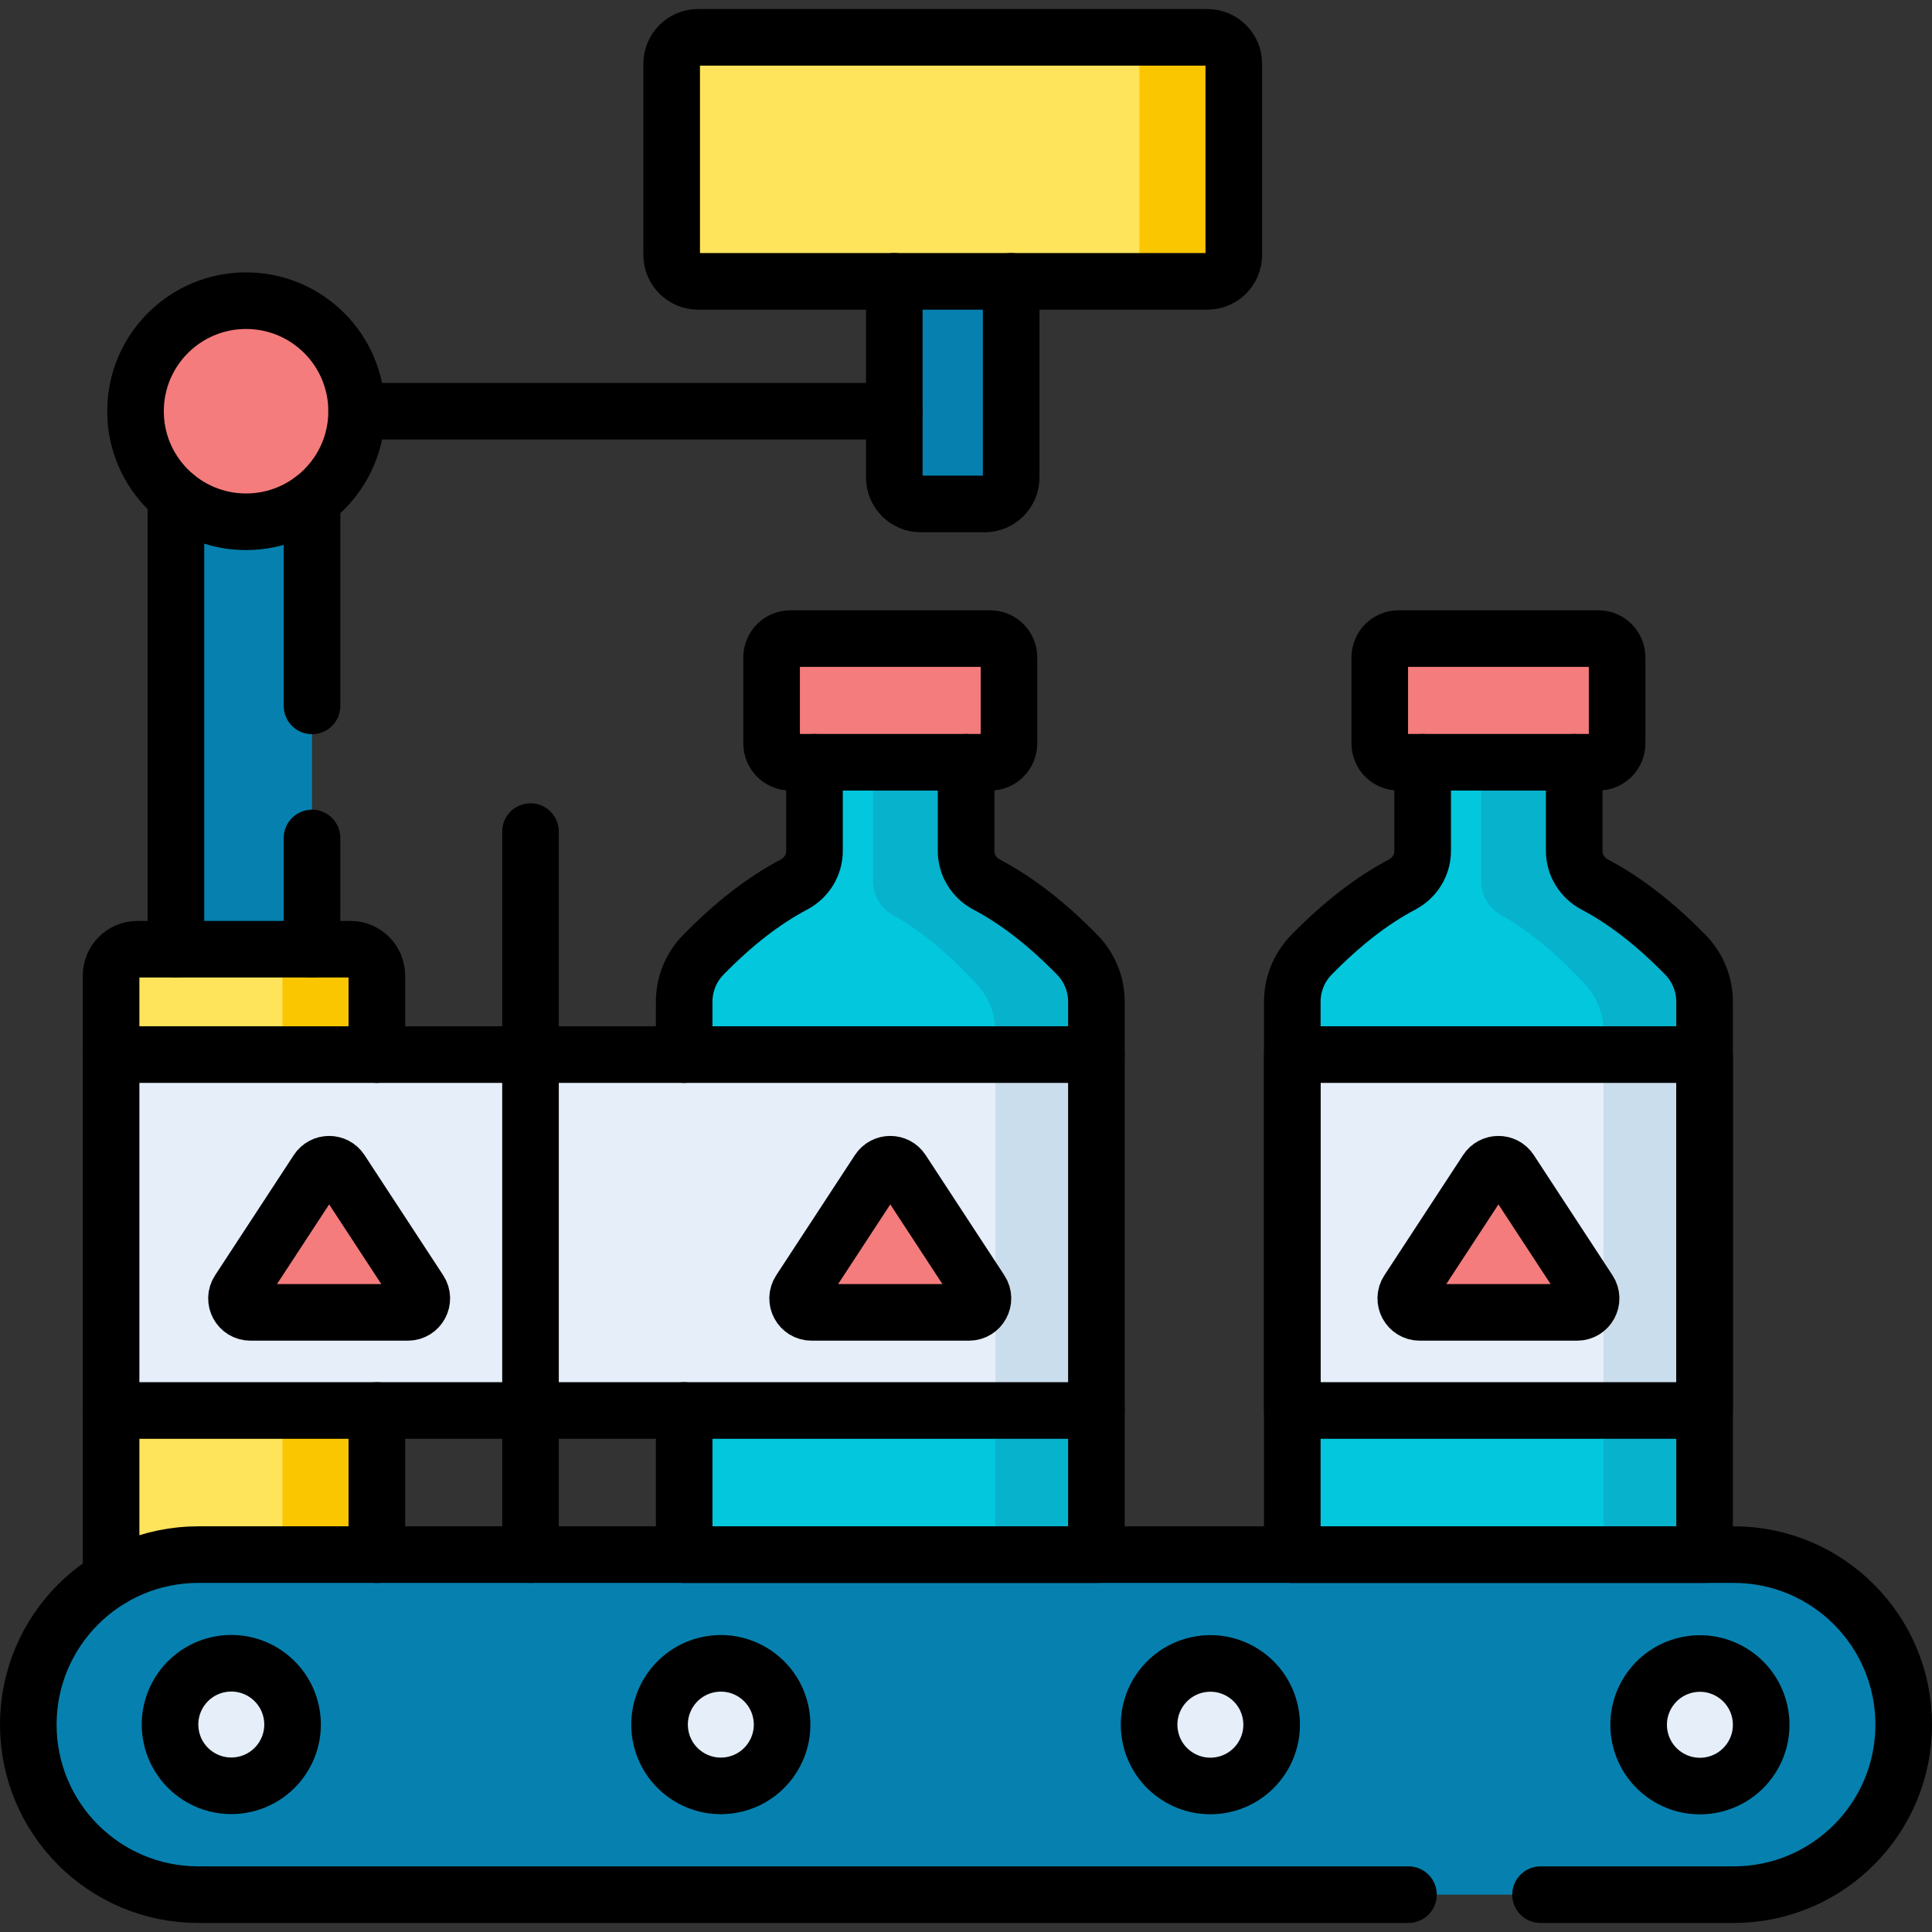 <?xml version="1.0" encoding="UTF-8"?>
<svg xmlns="http://www.w3.org/2000/svg" xmlns:xlink="http://www.w3.org/1999/xlink" version="1.1" id="Capa_1" x="0px" y="0px" viewBox="0 0 512 512" style="enable-background:new 0 0 512 512;" xml:space="preserve" width="512" height="512">
<rect x="0" y="0" width="512" height="512" fill="#333333" stroke="none"/>
<g>
	<g>
		<rect x="46.621" y="108.98" style="fill:#0681AF;" width="36.066" height="339.338"/>
		<path style="fill:#FEE45A;" d="M29.44,258.549v189.769h70.429V258.549c0-3.866-3.134-7-7-7H36.44&#10;&#9;&#9;&#9;C32.574,251.549,29.44,254.683,29.44,258.549z"/>
		<path style="fill:#FAC600;" d="M92.868,251.549h-25c3.866,0,7,3.134,7,7v189.769h25V258.549&#10;&#9;&#9;&#9;C99.868,254.683,96.734,251.549,92.868,251.549z"/>
		<g>
			<path style="fill:#0681AF;" d="M459.44,502.107H52.56c-24.886,0-45.06-20.174-45.06-45.06s20.174-45.061,45.06-45.061H459.44&#10;&#9;&#9;&#9;&#9;c24.886,0,45.06,20.174,45.06,45.06S484.326,502.107,459.44,502.107z"/>
			<g>
				
					<ellipse transform="matrix(0.987 -0.16 0.16 0.987 -72.418 15.734)" style="fill:#E5EEF9;" cx="61.384" cy="457.046" rx="16.237" ry="16.237"/>
				
					<ellipse transform="matrix(0.987 -0.16 0.16 0.987 -70.743 36.517)" style="fill:#E5EEF9;" cx="191.128" cy="457.046" rx="16.237" ry="16.237"/>
				
					<ellipse transform="matrix(0.987 -0.16 0.16 0.987 -69.067 57.3)" style="fill:#E5EEF9;" cx="320.872" cy="457.046" rx="16.237" ry="16.237"/>
				
					<ellipse transform="matrix(0.987 -0.16 0.16 0.987 -67.392 78.082)" style="fill:#E5EEF9;" cx="450.616" cy="457.046" rx="16.237" ry="16.237"/>
			</g>
		</g>
		<path style="fill:#02C7DD;" d="M446.722,253.112c-8.027-8.237-16.054-14.459-24.081-18.692c-3.332-1.757-5.457-5.167-5.457-8.934&#10;&#9;&#9;&#9;v-33.478h-40.163v33.478c0,3.767-2.125,7.177-5.457,8.934c-8.027,4.233-16.053,10.455-24.08,18.692&#10;&#9;&#9;&#9;c-3.22,3.304-5.01,7.753-5.01,12.367v146.507h109.257V265.479C451.731,260.865,449.942,256.417,446.722,253.112z"/>
		<path style="fill:#07B2CD;" d="M446.722,253.112c-8.027-8.237-16.054-14.459-24.081-18.692c-3.332-1.757-5.457-5.167-5.457-8.934&#10;&#9;&#9;&#9;v-33.478h-24.626v41.478c0,3.767,1.993,7.177,5.119,8.934c7.53,4.233,15.06,10.455,22.589,18.692&#10;&#9;&#9;&#9;c3.021,3.304,4.7,7.753,4.7,12.366v138.507h26.766V265.479C451.731,260.865,449.942,256.417,446.722,253.112z"/>
		<rect x="342.474" y="279.475" style="fill:#E5EEF9;" width="109.257" height="94.323"/>
		<rect x="424.966" y="279.475" style="fill:#CADDED;" width="26.766" height="94.323"/>
		<path style="fill:#F47C7C;" d="M365.65,197.008v-22.781c0-2.761,2.239-5,5-5h52.906c2.761,0,5,2.239,5,5v22.781&#10;&#9;&#9;&#9;c0,2.761-2.239,5-5,5H370.65C367.888,202.008,365.65,199.77,365.65,197.008z"/>
		<path style="fill:#F47C7C;" d="M394.011,310.206l-20.859,31.866c-1.609,2.458,0.154,5.719,3.092,5.719h41.717&#10;&#9;&#9;&#9;c2.937,0,4.701-3.262,3.092-5.719l-20.859-31.866C398.736,307.977,395.47,307.977,394.011,310.206z"/>
		<path style="fill:#02C7DD;" d="M285.554,253.112c-8.027-8.237-16.054-14.459-24.081-18.692c-3.332-1.757-5.457-5.167-5.457-8.934&#10;&#9;&#9;&#9;v-33.478h-40.163v33.478c0,3.767-2.125,7.177-5.457,8.934c-8.027,4.233-16.053,10.455-24.08,18.692&#10;&#9;&#9;&#9;c-3.22,3.304-5.01,7.753-5.01,12.367v146.507h109.257V265.479C290.564,260.865,288.774,256.417,285.554,253.112z"/>
		<path style="fill:#07B2CD;" d="M285.554,253.112c-8.027-8.237-16.054-14.459-24.081-18.692c-3.332-1.757-5.457-5.167-5.457-8.934&#10;&#9;&#9;&#9;v-33.478H231.39v41.478c0,3.767,1.993,7.177,5.119,8.934c7.53,4.233,15.06,10.455,22.589,18.692c3.021,3.304,4.7,7.753,4.7,12.366&#10;&#9;&#9;&#9;v138.507h26.766V265.479C290.564,260.865,288.774,256.417,285.554,253.112z"/>
		<rect x="29.44" y="279.475" style="fill:#E5EEF9;" width="261.124" height="94.323"/>
		<rect x="263.798" y="279.475" style="fill:#CADDED;" width="26.766" height="94.323"/>
		<path style="fill:#F47C7C;" d="M204.482,197.008v-22.781c0-2.761,2.239-5,5-5h52.906c2.761,0,5,2.239,5,5v22.781&#10;&#9;&#9;&#9;c0,2.761-2.239,5-5,5h-52.906C206.721,202.008,204.482,199.77,204.482,197.008z"/>
		<path style="fill:#F47C7C;" d="M232.843,310.206l-20.859,31.866c-1.609,2.458,0.154,5.719,3.092,5.719h41.717&#10;&#9;&#9;&#9;c2.937,0,4.701-3.262,3.092-5.719l-20.859-31.866C237.568,307.977,234.302,307.977,232.843,310.206z"/>
		<path style="fill:#F47C7C;" d="M84.136,310.206l-20.859,31.866c-1.609,2.458,0.154,5.719,3.092,5.719h41.717&#10;&#9;&#9;&#9;c2.937,0,4.701-3.262,3.092-5.719L90.32,310.206C88.861,307.977,85.595,307.977,84.136,310.206z"/>
		<circle style="fill:#F47C7C;" cx="65.21" cy="108.98" r="29.298"/>
		<path style="fill:#0681AF;" d="M237,47.292v79.255c0,3.866,3.134,7,7,7h16.969c3.866,0,7-3.134,7-7V47.292H237z"/>
		<path style="fill:#FEE45A;" d="M178.002,16.893v50.672c0,3.866,3.134,7,7,7h134.965c3.866,0,7-3.134,7-7V16.893&#10;&#9;&#9;&#9;c0-3.866-3.134-7-7-7H185.002C181.136,9.893,178.002,13.027,178.002,16.893z"/>
		<path style="fill:#FAC600;" d="M319.967,9.893h-25c3.866,0,7,3.134,7,7v50.672c0,3.866-3.134,7-7,7h25c3.866,0,7-3.134,7-7V16.893&#10;&#9;&#9;&#9;C326.967,13.027,323.833,9.893,319.967,9.893z"/>
	</g>
	<g>
		
			<line style="fill:none;stroke:#000000;stroke-width:15;stroke-linecap:round;stroke-linejoin:round;stroke-miterlimit:10;" x1="46.62" y1="251.55" x2="46.62" y2="131.63"/>
		
			<line style="fill:none;stroke:#000000;stroke-width:15;stroke-linecap:round;stroke-linejoin:round;stroke-miterlimit:10;" x1="82.69" y1="251.55" x2="82.69" y2="222.07"/>
		
			<line style="fill:none;stroke:#000000;stroke-width:15;stroke-linecap:round;stroke-linejoin:round;stroke-miterlimit:10;" x1="82.69" y1="187.07" x2="82.69" y2="132.5"/>
		<path style="fill:none;stroke:#000000;stroke-width:15;stroke-linecap:round;stroke-linejoin:round;stroke-miterlimit:10;" d="&#10;&#9;&#9;&#9;M373.259,502.107H52.56c-24.886,0-45.06-20.174-45.06-45.06s20.174-45.061,45.06-45.061H459.44c24.886,0,45.06,20.174,45.06,45.06&#10;&#9;&#9;&#9;s-20.174,45.061-45.06,45.061h-51.181"/>
		<g>
			
				<ellipse transform="matrix(0.987 -0.16 0.16 0.987 -72.418 15.734)" style="fill:none;stroke:#000000;stroke-width:15;stroke-linecap:round;stroke-linejoin:round;stroke-miterlimit:10;" cx="61.384" cy="457.046" rx="16.237" ry="16.237"/>
			
				<ellipse transform="matrix(0.987 -0.16 0.16 0.987 -70.743 36.517)" style="fill:none;stroke:#000000;stroke-width:15;stroke-linecap:round;stroke-linejoin:round;stroke-miterlimit:10;" cx="191.128" cy="457.046" rx="16.237" ry="16.237"/>
			
				<ellipse transform="matrix(0.987 -0.16 0.16 0.987 -69.067 57.3)" style="fill:none;stroke:#000000;stroke-width:15;stroke-linecap:round;stroke-linejoin:round;stroke-miterlimit:10;" cx="320.872" cy="457.046" rx="16.237" ry="16.237"/>
			
				<ellipse transform="matrix(0.987 -0.16 0.16 0.987 -67.392 78.082)" style="fill:none;stroke:#000000;stroke-width:15;stroke-linecap:round;stroke-linejoin:round;stroke-miterlimit:10;" cx="450.616" cy="457.046" rx="16.237" ry="16.237"/>
		</g>
		<path style="fill:none;stroke:#000000;stroke-width:15;stroke-linecap:round;stroke-linejoin:round;stroke-miterlimit:10;" d="&#10;&#9;&#9;&#9;M417.18,202.01v23.48c0,3.76,2.13,7.17,5.46,8.93c8.03,4.23,16.05,10.46,24.08,18.69c3.22,3.31,5.01,7.75,5.01,12.37v146.51&#10;&#9;&#9;&#9;H342.47V265.48c0-4.62,1.79-9.06,5.01-12.37c8.03-8.23,16.06-14.46,24.08-18.69c3.34-1.76,5.46-5.17,5.46-8.93v-23.48"/>
		
			<rect x="342.474" y="279.475" style="fill:none;stroke:#000000;stroke-width:15;stroke-linecap:round;stroke-linejoin:round;stroke-miterlimit:10;" width="109.257" height="94.323"/>
		<path style="fill:none;stroke:#000000;stroke-width:15;stroke-linecap:round;stroke-linejoin:round;stroke-miterlimit:10;" d="&#10;&#9;&#9;&#9;M365.65,197.008v-22.781c0-2.761,2.239-5,5-5h52.906c2.761,0,5,2.239,5,5v22.781c0,2.761-2.239,5-5,5H370.65&#10;&#9;&#9;&#9;C367.888,202.008,365.65,199.77,365.65,197.008z"/>
		<path style="fill:none;stroke:#000000;stroke-width:15;stroke-linecap:round;stroke-linejoin:round;stroke-miterlimit:10;" d="&#10;&#9;&#9;&#9;M394.011,310.206l-20.859,31.866c-1.609,2.458,0.154,5.719,3.092,5.719h41.717c2.937,0,4.701-3.262,3.092-5.719l-20.859-31.866&#10;&#9;&#9;&#9;C398.736,307.977,395.47,307.977,394.011,310.206z"/>
		<path style="fill:none;stroke:#000000;stroke-width:15;stroke-linecap:round;stroke-linejoin:round;stroke-miterlimit:10;" d="&#10;&#9;&#9;&#9;M215.85,202.01v23.48c0,3.76-2.12,7.17-5.45,8.93c-8.03,4.23-16.06,10.46-24.08,18.69c-3.22,3.31-5.01,7.75-5.01,12.37v14"/>
		<path style="fill:none;stroke:#000000;stroke-width:15;stroke-linecap:round;stroke-linejoin:round;stroke-miterlimit:10;" d="&#10;&#9;&#9;&#9;M181.31,373.8v38.19h109.25V265.48c0-4.62-1.79-9.06-5.01-12.37c-8.02-8.23-16.05-14.46-24.08-18.69&#10;&#9;&#9;&#9;c-3.33-1.76-5.45-5.17-5.45-8.93v-23.48"/>
		
			<line style="fill:none;stroke:#000000;stroke-width:15;stroke-linecap:round;stroke-linejoin:round;stroke-miterlimit:10;" x1="29.44" y1="373.798" x2="290.564" y2="373.798"/>
		
			<line style="fill:none;stroke:#000000;stroke-width:15;stroke-linecap:round;stroke-linejoin:round;stroke-miterlimit:10;" x1="290.564" y1="279.475" x2="29.44" y2="279.475"/>
		<path style="fill:none;stroke:#000000;stroke-width:15;stroke-linecap:round;stroke-linejoin:round;stroke-miterlimit:10;" d="&#10;&#9;&#9;&#9;M204.482,197.008v-22.781c0-2.761,2.239-5,5-5h52.906c2.761,0,5,2.239,5,5v22.781c0,2.761-2.239,5-5,5h-52.906&#10;&#9;&#9;&#9;C206.721,202.008,204.482,199.77,204.482,197.008z"/>
		<path style="fill:none;stroke:#000000;stroke-width:15;stroke-linecap:round;stroke-linejoin:round;stroke-miterlimit:10;" d="&#10;&#9;&#9;&#9;M232.843,310.206l-20.859,31.866c-1.609,2.458,0.154,5.719,3.092,5.719h41.717c2.937,0,4.701-3.262,3.092-5.719l-20.859-31.866&#10;&#9;&#9;&#9;C237.568,307.977,234.302,307.977,232.843,310.206z"/>
		<path style="fill:none;stroke:#000000;stroke-width:15;stroke-linecap:round;stroke-linejoin:round;stroke-miterlimit:10;" d="&#10;&#9;&#9;&#9;M84.136,310.206l-20.859,31.866c-1.609,2.458,0.154,5.719,3.092,5.719h41.717c2.937,0,4.701-3.262,3.092-5.719L90.32,310.206&#10;&#9;&#9;&#9;C88.861,307.977,85.595,307.977,84.136,310.206z"/>
		
			<line style="fill:none;stroke:#000000;stroke-width:15;stroke-linecap:round;stroke-linejoin:round;stroke-miterlimit:10;" x1="237" y1="108.98" x2="94.509" y2="108.98"/>
		<path style="fill:none;stroke:#000000;stroke-width:15;stroke-linecap:round;stroke-linejoin:round;stroke-miterlimit:10;" d="&#10;&#9;&#9;&#9;M65.21,79.682c-16.181,0-29.298,13.117-29.298,29.298s13.117,29.298,29.298,29.298s29.299-13.117,29.299-29.298&#10;&#9;&#9;&#9;S81.391,79.682,65.21,79.682z"/>
		<path style="fill:none;stroke:#000000;stroke-width:15;stroke-linecap:round;stroke-linejoin:round;stroke-miterlimit:10;" d="&#10;&#9;&#9;&#9;M267.97,74.56v51.99c0,3.86-3.14,7-7,7H244c-3.87,0-7-3.14-7-7V74.56"/>
		<path style="fill:none;stroke:#000000;stroke-width:15;stroke-linecap:round;stroke-linejoin:round;stroke-miterlimit:10;" d="&#10;&#9;&#9;&#9;M178.002,16.893v50.672c0,3.866,3.134,7,7,7h134.965c3.866,0,7-3.134,7-7V16.893c0-3.866-3.134-7-7-7H185.002&#10;&#9;&#9;&#9;C181.136,9.893,178.002,13.027,178.002,16.893z"/>
		
			<line style="fill:none;stroke:#000000;stroke-width:15;stroke-linecap:round;stroke-linejoin:round;stroke-miterlimit:10;" x1="140.588" y1="411.986" x2="140.588" y2="220.379"/>
		<path style="fill:none;stroke:#000000;stroke-width:15;stroke-linecap:round;stroke-linejoin:round;stroke-miterlimit:10;" d="&#10;&#9;&#9;&#9;M29.44,418.37c0-51.86,0-153.17,0-159.82c0-3.87,3.13-7,7-7h56.43c3.86,0,7,3.13,7,7v20.93"/>
		
			<line style="fill:none;stroke:#000000;stroke-width:15;stroke-linecap:round;stroke-linejoin:round;stroke-miterlimit:10;" x1="99.87" y1="411.99" x2="99.87" y2="373.8"/>
	</g>
</g>















</svg>

